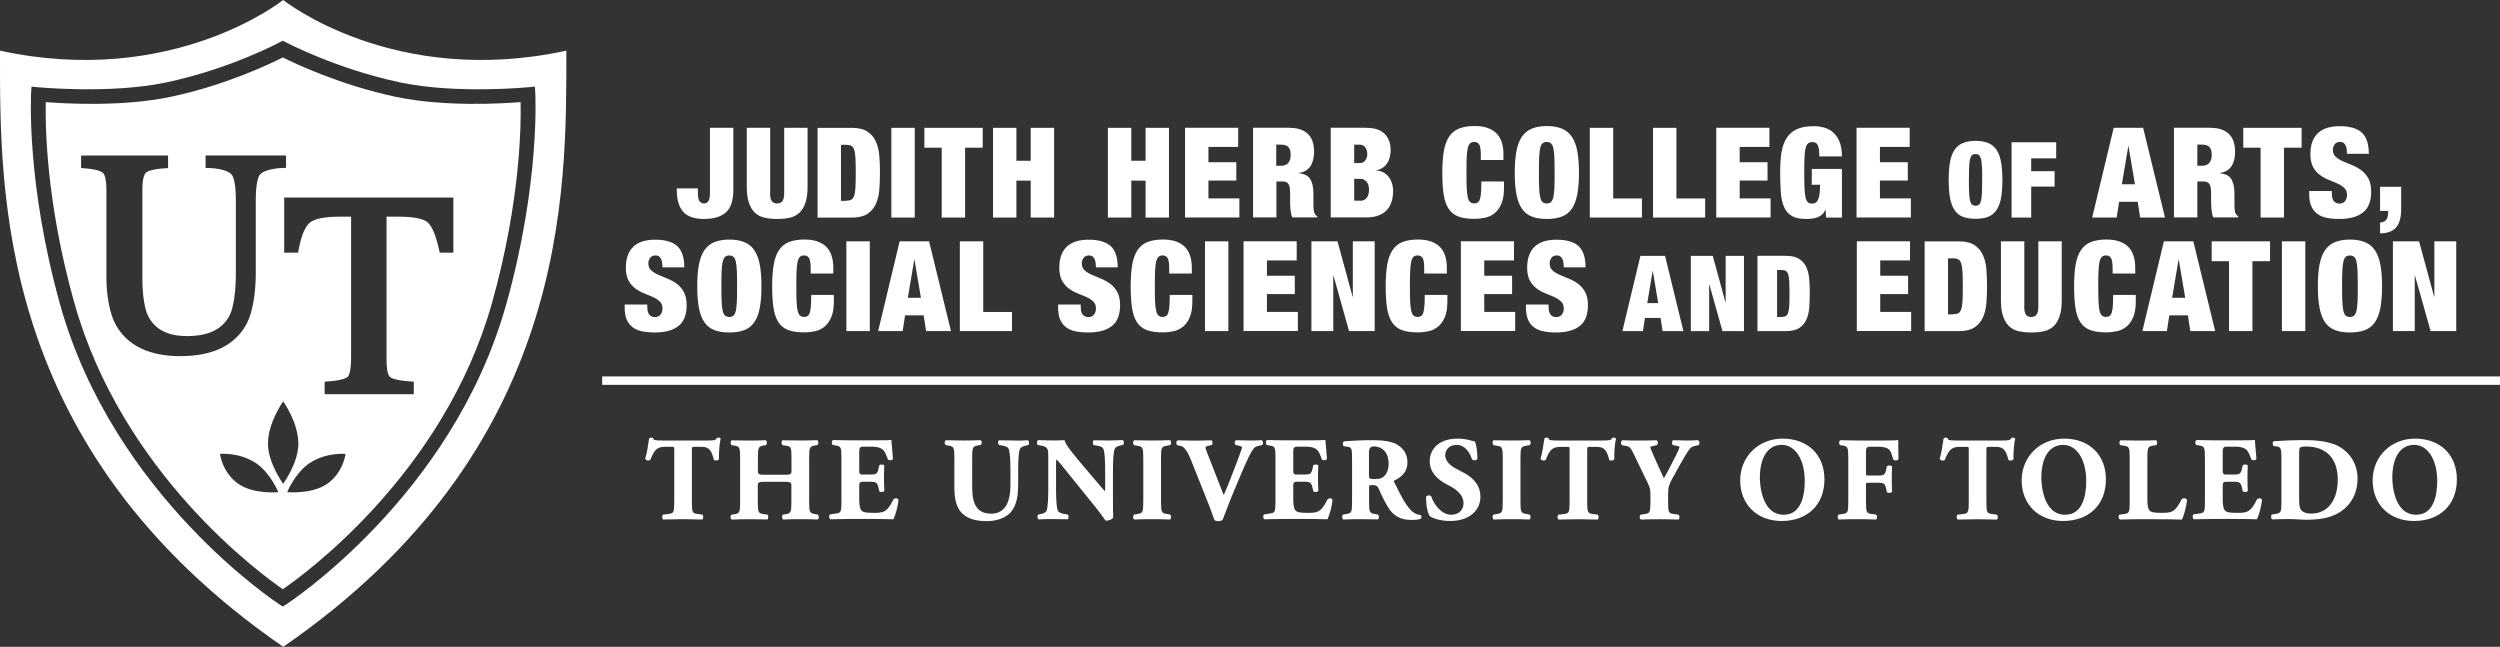 <?xml version="1.0" encoding="UTF-8"?>
<svg id="_x31_-Color" xmlns="http://www.w3.org/2000/svg" version="1.1" viewBox="0 0 424.39 109.8">
  <rect x="0" y="0" width="424.39" height="109.8" fill="#333333" stroke="none"/>
  <!-- Generator: Adobe Illustrator 29.4.0, SVG Export Plug-In . SVG Version: 2.1.0 Build 152)  -->
  <defs>
    <style>
      .st0 {
        fill: #fff;
      }
    </style>
  </defs>
  <g>
    <path class="st0" d="M96.14,8.6C66.78,14.98,48.07,0,48.07,0,48.07,0,29.36,14.98,0,8.6,0,32.58-.69,76.17,48.08,109.8c48.77-33.63,48.06-77.22,48.06-101.2ZM85.89,51.8c-9.12,32.49-37.12,50.69-37.41,50.87l-.48.3-.48-.31c-.28-.18-28.17-18.38-37.29-50.87C4.37,30.86,5.28,15.76,5.29,15.61l.06-.91.91.09c.12.01,12.39,1.22,21.96-.8,10.84-2.28,19.28-6.82,19.36-6.86l.42-.23.42.22c.09.05,8.68,4.59,19.51,6.87,9.58,2.02,21.83.81,21.96.8l.91-.09.06.91c0,.15.92,15.25-4.96,36.19Z"/>
    <path class="st0" d="M88.37,17.33c-3.04.25-12.92.85-21.17-.89-9.53-2.01-17.36-5.77-19.2-6.69-1.83.93-9.53,4.69-19.06,6.69-8.24,1.74-18.13,1.14-21.17.89-.09,3.45-.05,16.65,4.84,34.06,8.13,28.98,31.77,46.14,35.4,48.63,3.64-2.49,27.39-19.67,35.52-48.63,4.89-17.43,4.93-30.61,4.84-34.06ZM30.7,60.47c-5.36,0-9.08-1.8-11.05-5.34-1.05-1.88-1.59-5.06-1.59-8.1v-14.84c0-2.01-.37-2.65-.59-2.85-.24-.22-.96-.61-3.11-.77l-.59-.05v-2.12h14.76v2.13l-.6.04c-2.19.15-2.92.53-3.16.75-.22.2-.6.84-.6,2.87v15.19c0,2.38.32,4.93.96,6.23,1.16,2.31,3.33,3.44,6.63,3.44,3.65,0,6.02-1.16,7.24-3.55.69-1.35,1.04-4.21,1.04-7.12v-12.36c0-3.15-.47-4.12-.75-4.42-.35-.37-1.17-.85-3.12-1.04l-1.27-.06v-2.11h13.66v2.1l-1.26.06c-2.07.23-2.87.72-3.18,1.1-.26.32-.7,1.31-.7,4.36v12.36c0,3.37-.53,6.75-1.59,8.67-1.97,3.59-5.72,5.41-11.14,5.41ZM40.59,82.22c-2.86-1.89-3.25-5.17-3.25-5.17,0,0,3.24-.32,6.1,1.56,2.45,1.63,3.81,4.94,3.81,4.94,0,0-4.05.39-6.66-1.33ZM45.49,75.29c0-3.55,2.58-7.16,2.58-7.16,0,0,2.58,3.61,2.58,7.16,0,3.34-2.58,6.83-2.58,6.83,0,0-2.58-3.49-2.58-6.83ZM55.41,82.22c-2.61,1.71-6.66,1.33-6.66,1.33,0,0,1.35-3.31,3.81-4.94,2.86-1.88,6.1-1.56,6.1-1.56,0,0-.39,3.28-3.25,5.17ZM74.64,42.88l-.11-.51c-.65-2.98-1.41-4.15-1.92-4.61-.5-.45-1.78-.98-4.99-.98h-2v24.35c0,2.19.42,2.75.61,2.89.26.2,1.06.57,3.41.73l.6.04v2.13h-15.13v-2.12l.59-.05c2.5-.19,3.17-.62,3.34-.8.17-.17.56-.85.56-3.38v-23.79h-2.02c-3.07,0-4.4.54-4.97,1-.56.45-1.36,1.61-1.91,4.58l-.1.53h-2.36v-9.36h28.72v9.36h-2.32Z"/>
  </g>
  <rect class="st0" x="102.22" y="63.9" width="322.17" height="1.43"/>
  <g>
    <path class="st0" d="M122,74.28c-.13,0-.2.02-.33.1-.16.37-.41.4-1.73.4h-7.44c-1.5,0-1.53-.08-1.64-.41-.08-.06-.19-.09-.32-.09-.11,0-.23.04-.35.16-.04.21-.07.44-.11.7-.11.75-.24,1.67-.55,2.74.08.18.28.29.52.29.11,0,.23-.03.35-.11.58-1.42.98-2.21,2.41-2.21h1.24c.41,0,.41.03.41.51v8.82c0,1.85-.11,1.94-.96,2.07l-.94.11c-.09.07-.15.22-.15.41,0,.18.06.34.19.42,1.4-.04,2.44-.06,3.4-.06.9,0,1.9.02,3.2.06h.03s.02-.02.02-.02c.12-.1.13-.33.13-.4,0-.07,0-.3-.17-.42l-.8-.1c-.85-.13-.96-.22-.96-2.07v-8.82c0-.48.03-.51.47-.51h1.2c1.4,0,1.69.82,2.06,2.19.08.12.28.13.36.13.2,0,.43-.06.51-.24-.04-1.15.1-2.74.29-3.48-.05-.08-.22-.17-.36-.17Z"/>
    <path class="st0" d="M138.34,87.26c-.87-.15-.98-.24-.98-2.09v-7.44c0-1.85.11-1.94.98-2.11l.43-.07c.09-.07.15-.22.15-.41s-.06-.34-.19-.42c-.92.04-1.84.06-2.82.06s-1.94-.02-3.08-.04c-.09.07-.15.22-.15.41s.06.34.18.42l.54.08c.87.15.96.23.96,2.09v2.32q0,.53-.77.53h-4.16q-.77,0-.77-.53v-2.32c0-1.86.13-1.94.92-2.11l.45-.07c.09-.07.15-.22.15-.41s-.06-.34-.2-.42c-.88.04-1.88.06-2.78.06-.96,0-2-.02-3.02-.04-.09.07-.15.22-.15.41s.06.34.18.42l.47.06c.85.17.96.26.96,2.11v7.44c0,1.85-.11,1.94-.96,2.11l-.51.07c-.09.07-.15.22-.15.41,0,.18.06.34.19.42,1.02-.04,2.02-.06,2.98-.06.9,0,1.9.02,3.08.04.09-.07.15-.22.15-.41,0-.19-.06-.34-.18-.42l-.64-.08c-.85-.15-.96-.24-.96-2.09v-2.88q0-.51.77-.51h4.16q.77,0,.77.51v2.88c0,1.86-.1,1.94-.96,2.11l-.47.07c-.09.07-.15.22-.15.41,0,.18.06.34.19.42.96-.04,1.94-.06,2.94-.06.92,0,1.9.02,2.9.06h.03s.02-.01.02-.01c.09-.07.15-.22.15-.41,0-.19-.06-.34-.18-.42l-.48-.08Z"/>
    <path class="st0" d="M152.05,84.61c-.16,0-.3.06-.38.17-1.11,2.28-1.8,2.28-3.46,2.28-1.43,0-1.8-.16-2.04-.49-.21-.3-.31-.87-.31-1.86v-2.38q0-.55.49-.55h1.38c1.01,0,1.2.14,1.41,1.06l.11.53c.07.1.23.15.42.15.17,0,.37-.05.45-.22-.04-.64-.06-1.36-.06-2.12s.02-1.48.05-2.16c-.06-.11-.22-.17-.43-.17-.19,0-.35.05-.44.17l-.1.5c-.21.92-.38,1.04-1.41,1.04h-1.38q-.49,0-.49-.53v-3.5q0-.71.59-.71h1.6c.88,0,1.51.2,1.91.6.24.26.52.84.76,1.58.09.08.24.13.4.13.23,0,.41-.09.46-.27-.06-.8-.13-1.63-.19-2.25-.04-.41-.08-.93-.08-.93h-.08c-.24.05-1.26.07-2.67.07h-4.24c-.96,0-1.94-.02-2.92-.05-.14.08-.19.28-.2.43,0,.18.05.33.18.4l.5.1c.85.15.96.24.96,2.05v7.46c0,1.83-.11,1.92-.96,2.03l-.97.15c-.13.08-.15.29-.15.37,0,.15.03.36.19.46,1.5-.04,2.48-.06,3.44-.06h2.6c1.85,0,3.66.02,4.62.06h.05s.02-.04.02-.04c.28-.53.77-2.16.84-3.26-.06-.18-.3-.28-.5-.28Z"/>
    <path class="st0" d="M172.28,74.78c-.82,0-1.6-.02-2.73-.04-.14.14-.19.59.04.8l.54.1c.5.09.94.2,1.11.6.19.45.29,1.74.29,3.63v2.42c0,3.26-1.1,4.91-3.27,4.91-2.98,0-3.23-2.5-3.23-4.85v-4.62c0-1.85.11-1.94.96-2.11l.51-.09c.09-.07.15-.22.15-.4s-.06-.33-.2-.41c-.96.04-1.94.06-2.92.06s-1.96-.02-2.96-.05c-.11.06-.19.2-.2.37-.01.15.03.35.18.45l.5.1c.85.15.96.24.96,2.09v5c0,2.27.48,3.73,1.51,4.58.96.79,2.2,1.14,4.01,1.14,1.68,0,3.14-.53,4.01-1.46,1.14-1.27,1.3-3.09,1.3-4.87v-2.24c0-1.89.1-3.18.29-3.63.17-.39.53-.5,1.03-.62l.4-.1c.19-.19.14-.64-.05-.8-.76.04-1.5.06-2.24.06Z"/>
    <path class="st0" d="M188.36,74.78c-.82,0-1.6-.02-2.73-.04-.14.14-.2.61.04.82l.54.08c.51.09.94.2,1.11.6.19.47.29,1.76.29,3.63v2.76c0,.29,0,.57-.04.76-.28-.29-.6-.67-1.03-1.17-.24-.28-.5-.59-.8-.94l-1.89-2.23c-1.68-1.99-2.89-3.43-3.16-4.34-.41.04-.99.06-1.67.06-.82,0-1.82-.02-2.78-.06-.09.03-.16.11-.19.24-.05.18-.03.45.12.6l.56.08c.75.15.97.36,1.09.64.13.26.13.59.13,1.67v5.08c0,1.84-.1,3.16-.27,3.63-.17.39-.54.5-1.05.62l-.38.08c-.11.11-.13.29-.13.39,0,.17.05.34.18.43.76-.04,1.5-.06,2.24-.06.8,0,1.6.02,2.73.04.08-.08.13-.24.13-.41,0-.1-.02-.28-.17-.41l-.56-.08c-.51-.1-.94-.21-1.11-.6-.19-.47-.29-1.76-.29-3.63v-3.88c0-.62,0-.96.06-1.16.39.36,1.1,1.22,2.09,2.48l4.62,5.72c.68.84,1.21,1.59,1.46,1.96q.17.25.22.25c.51,0,1.09-.23,1.25-.54-.04-.66-.04-1.9-.04-3.22v-4.78c0-1.88.1-3.17.29-3.63.17-.39.53-.5,1.03-.62l.4-.08c.09-.09.13-.24.13-.42,0-.13-.04-.3-.18-.4-.78.04-1.5.06-2.24.06Z"/>
    <path class="st0" d="M198.07,75.66l.59-.11c.09-.07.15-.22.15-.41s-.06-.34-.2-.42c-1.08.04-2.08.06-3.02.06s-1.96-.02-3.08-.04c-.09.07-.15.22-.15.41s.06.34.18.42l.56.1c.87.15.98.24.98,2.11v7.36c0,1.87-.11,1.96-.98,2.11l-.59.11c-.09.07-.15.22-.15.41s.06.34.19.42c1.08-.04,2.08-.06,3.04-.06s1.92.02,3,.06h.03s.02-.01.02-.01c.12-.09.16-.28.16-.43,0-.08-.01-.29-.17-.4l-.56-.1c-.87-.15-.98-.24-.98-2.11v-7.36c0-1.87.11-1.96.98-2.11Z"/>
    <path class="st0" d="M214.18,74.72c-.58.04-1.18.06-1.86.06-.76,0-1.52-.02-2.49-.05-.12.05-.2.16-.22.3-.04.18.01.39.16.51l.58.14c.48.1.48.19.48.27,0,.11-.06.33-.2.7-.24.68-1.06,2.92-1.58,4.18l-.74,1.88c-.21.52-.41.99-.57,1.33l-.02-.05c-.13-.32-.31-.73-.53-1.33l-1.76-4.5c-.22-.54-.79-1.99-.79-2.17,0-.1.05-.22.44-.31l.65-.15c.13-.2.17-.62-.08-.79-1.22.04-2.08.06-3,.06-.64,0-1.14-.02-1.67-.03-.3,0-.61-.02-1-.02-.03,0-.06,0-.09,0-.09.05-.16.16-.19.29-.04.17,0,.36.13.52l.66.17q.81.2,1.59,2.11l3.24,8.14c.15.36.32.84.47,1.28.14.38.26.75.39,1.03.14.12.34.18.59.18.3,0,.56-.06.77-.21.17-.41.35-.89.56-1.45.36-.96.81-2.15,1.46-3.67l1.46-3.46c.75-1.73,1.24-2.73,1.66-3.35.24-.39.49-.55,1.05-.67l.55-.12c.11-.09.13-.31.11-.48-.01-.1-.05-.26-.2-.33Z"/>
    <path class="st0" d="M225.73,84.61c-.16,0-.3.06-.38.17-1.11,2.28-1.8,2.28-3.46,2.28-1.43,0-1.8-.16-2.04-.49-.21-.3-.31-.87-.31-1.86v-2.38q0-.55.49-.55h1.38c1.01,0,1.2.14,1.41,1.06l.11.53c.07.1.23.15.42.15.17,0,.37-.05.45-.22-.04-.64-.06-1.36-.06-2.12s.02-1.48.05-2.16c-.06-.11-.22-.17-.43-.17-.19,0-.35.05-.44.17l-.1.5c-.21.92-.38,1.04-1.41,1.04h-1.38q-.49,0-.49-.53v-3.5q0-.71.59-.71h1.6c.88,0,1.51.2,1.91.6.24.26.52.84.76,1.58.09.08.24.13.4.13.23,0,.41-.09.46-.27-.06-.8-.13-1.63-.19-2.25-.04-.41-.08-.93-.08-.93h-.08c-.24.05-1.26.07-2.67.07h-4.24c-.96,0-1.94-.02-2.92-.05-.14.08-.19.28-.2.43,0,.18.05.33.18.4l.5.1c.85.15.96.24.96,2.05v7.46c0,1.83-.11,1.92-.96,2.03l-.97.15c-.13.08-.15.29-.15.37,0,.15.03.36.19.46,1.5-.04,2.48-.06,3.44-.06h2.6c1.85,0,3.66.02,4.62.06h.05s.02-.04.02-.04c.28-.53.77-2.16.84-3.26-.06-.18-.3-.28-.5-.28Z"/>
    <path class="st0" d="M241.07,87.4c-.21-.01-.75-.09-1.3-.54-.93-.79-1.73-2.23-3.08-4.98-.1-.22-.07-.28.07-.34,1.01-.5,2.16-1.31,2.16-3.07,0-1.31-.6-2.32-1.79-3.02-.77-.46-2.21-.73-3.96-.73-1.98,0-3.56.09-4.99.19-.16.07-.22.26-.23.42,0,.19.07.36.21.42l.54.08c.77.11.82.24.82,2.27v7.08c0,1.83-.11,1.92-.96,2.07l-.57.11c-.13.08-.15.28-.15.37,0,.15.03.36.19.46,1.04-.04,1.92-.06,2.92-.06s1.88.02,2.99.04c.11-.09.14-.3.13-.45,0-.08-.02-.28-.16-.37l-.54-.1c-.85-.15-.96-.24-.96-2.07v-2.46c0-.35,0-.37.67-.37.51,0,.78.18.99.66.41.96.89,1.99,1.57,3.11.9,1.48,2.12,2.14,3.94,2.14.79,0,1.33-.06,1.64-.21.07-.08.1-.23.08-.37-.02-.12-.08-.21-.21-.27ZM235.03,80.78c-.39.39-.8.54-1.47.54-1.17,0-1.17-.05-1.17-.69v-3.91q.04-.94.79-.94c1.55,0,2.55,1.13,2.55,2.89,0,1.17-.38,1.79-.7,2.11Z"/>
    <path class="st0" d="M248.43,80.23l-1.32-.7c-.86-.45-1.78-1.26-1.78-2.22,0-.89.61-1.79,1.97-1.79s2.18,1.26,2.59,2.46c.09.1.25.16.43.16.23,0,.41-.09.48-.27,0-1.29-.19-2.4-.42-2.93-.24-.04-.41-.08-.67-.16-.89-.27-1.74-.32-2.3-.32-2.86,0-4.71,1.53-4.71,3.89.02,1.62,1.05,2.96,3.06,3.96,1.15.58,2.68,1.52,2.68,3.12,0,.97-.65,1.95-2.09,1.95-1.67,0-2.98-1.81-3.38-3.11-.08-.11-.24-.18-.41-.18-.21,0-.39.1-.48.28,0,1.44.28,2.85.68,3.3.41.23,1.55.77,3.44.77,3.06,0,5.11-1.66,5.11-4.13,0-1.72-.94-3.06-2.86-4.08Z"/>
    <path class="st0" d="M259.09,75.66l.59-.11c.09-.07.15-.22.15-.41s-.06-.34-.2-.42c-1.08.04-2.08.06-3.02.06s-1.96-.02-3.08-.04c-.09.07-.15.22-.15.41s.06.34.18.42l.56.1c.87.15.98.24.98,2.11v7.36c0,1.87-.11,1.96-.98,2.11l-.59.11c-.09.07-.15.22-.15.41s.06.34.19.42c1.08-.04,2.08-.06,3.04-.06s1.92.02,3,.06h.03s.02-.01.02-.01c.12-.09.16-.28.16-.43,0-.08-.01-.29-.17-.4l-.56-.1c-.87-.15-.98-.24-.98-2.11v-7.36c0-1.87.11-1.96.98-2.11Z"/>
    <path class="st0" d="M273.98,74.28c-.13,0-.2.02-.33.1-.16.37-.41.4-1.73.4h-7.44c-1.5,0-1.53-.08-1.64-.41-.08-.06-.19-.09-.32-.09-.11,0-.23.04-.35.16-.04.21-.07.44-.11.71-.11.75-.24,1.67-.54,2.74.08.18.28.29.52.29.11,0,.23-.03.35-.11.58-1.42.98-2.21,2.41-2.21h1.24c.41,0,.41.03.41.51v8.82c0,1.85-.11,1.94-.96,2.07l-.94.11c-.09.07-.15.22-.15.41,0,.18.06.34.19.42,1.4-.04,2.44-.06,3.4-.06.9,0,1.9.02,3.2.06h.03s.02-.02.02-.02c.12-.1.13-.33.13-.4s0-.3-.17-.42l-.8-.1c-.85-.13-.96-.22-.96-2.07v-8.82c0-.48.03-.51.47-.51h1.2c1.4,0,1.69.82,2.06,2.19.08.12.28.13.36.13.2,0,.43-.06.51-.24-.04-1.14.1-2.74.29-3.48-.05-.08-.21-.17-.36-.17Z"/>
    <path class="st0" d="M288.25,74.72c-.59.04-1.21.06-1.96.06s-1.44-.02-2.27-.05c-.11.05-.17.19-.18.38,0,.17.04.38.18.46l.46.08c.54.09.62.17.62.21,0,.24-.34.99-1.03,2.29-.17.33-.35.67-.52,1.01-.35.69-.72,1.4-1.09,2.03-.24-.5-.58-1.23-.86-1.84l-.94-2.14c-.38-.85-.51-1.21-.53-1.33.02-.02.14-.08.44-.15l.71-.18c.14-.12.16-.35.13-.5-.03-.16-.09-.27-.22-.32-.66.04-1.67.06-2.92.06-1.18,0-1.92-.02-2.84-.06-.11.03-.2.13-.24.28-.04.17-.01.42.16.57l.68.12c.67.13.84.42,1.23,1.22l2.38,4.92c.51,1.04.53,1.35.53,2.35v1c0,1.85-.11,1.94-.96,2.07l-.71.11c-.09.07-.15.22-.15.41,0,.18.06.34.19.42,1.18-.04,2.18-.06,3.14-.06s1.94.02,3.24.06h.03s.02-.02.02-.02c.12-.1.13-.33.13-.4s0-.3-.17-.42l-.8-.1c-.85-.13-.96-.22-.96-2.07v-1.4c0-1.14.21-1.63.71-2.54l1.26-2.28c.75-1.36,1.32-2.29,1.75-2.83.21-.27.58-.38.92-.46l.55-.12c.12-.11.16-.35.12-.52-.03-.16-.11-.26-.25-.31Z"/>
    <path class="st0" d="M302.62,74.46c-4.11,0-7.21,3.05-7.21,7.09s2.82,6.89,7.01,6.89c4.43,0,7.29-2.77,7.29-7.05s-2.92-6.93-7.09-6.93ZM302.8,87.38c-3.94,0-4.05-5.65-4.05-6.29,0-3.49,1.39-5.57,3.71-5.57s3.91,2.52,3.91,6.13c0,2.14-.46,5.73-3.57,5.73Z"/>
    <path class="st0" d="M322.23,74.71h-.08c-.25.05-1.29.07-2.69.07h-4.2c-.96,0-1.96-.02-2.84-.05-.12.04-.19.17-.21.34-.02.17.02.4.19.5l.4.06c.85.17.96.26.96,2.11v7.44c0,1.85-.11,1.94-.96,2.07l-.69.11c-.09.07-.15.22-.15.41,0,.18.06.34.19.42,1.2-.04,2.2-.06,3.12-.06s1.94.02,3.18.06h.03s.02-.02.02-.02c.12-.1.13-.33.13-.4s0-.3-.17-.42l-.74-.1c-.85-.13-.96-.22-.96-2.07v-2.7c0-.51,0-.53.49-.53h1.54c1.03,0,1.2.13,1.41,1.06l.11.51c.07.1.23.15.42.15.16,0,.37-.05.47-.22-.04-.57-.06-1.31-.06-2.08s.02-1.51.05-2.18c-.09-.13-.29-.18-.46-.18-.19,0-.34.06-.43.18l-.1.48c-.21.93-.38,1.06-1.41,1.06h-1.54c-.49,0-.49-.02-.49-.53v-3.62q0-.75.59-.75h1.56c.94,0,1.56.21,1.9.63.2.26.36.76.6,1.58.11.08.26.12.42.12.22,0,.4-.09.45-.26-.04-1.34-.04-2.78-.04-3.12v-.08Z"/>
    <path class="st0" d="M341.74,74.28c-.13,0-.2.02-.33.1-.16.37-.41.4-1.73.4h-7.44c-1.5,0-1.53-.08-1.64-.41-.08-.06-.19-.09-.32-.09-.11,0-.23.04-.35.16-.04.21-.07.44-.11.71-.11.75-.24,1.67-.54,2.74.08.18.28.29.52.29.11,0,.23-.03.35-.11.58-1.42.98-2.21,2.41-2.21h1.24c.41,0,.41.03.41.51v8.82c0,1.85-.11,1.94-.96,2.07l-.94.11c-.09.07-.15.22-.15.41,0,.18.06.34.19.42,1.4-.04,2.44-.06,3.4-.06.9,0,1.9.02,3.2.06h.03s.02-.02.02-.02c.12-.1.13-.33.13-.4s0-.3-.17-.42l-.8-.1c-.85-.13-.96-.22-.96-2.07v-8.82c0-.48.03-.51.47-.51h1.2c1.4,0,1.69.82,2.06,2.19.08.12.28.13.36.13.2,0,.43-.06.51-.24-.04-1.14.1-2.74.29-3.48-.05-.08-.21-.17-.36-.17Z"/>
    <path class="st0" d="M350.4,74.46c-4.11,0-7.21,3.05-7.21,7.09s2.82,6.89,7.01,6.89c4.43,0,7.29-2.77,7.29-7.05s-2.92-6.93-7.09-6.93ZM350.58,87.38c-3.94,0-4.05-5.65-4.05-6.29,0-3.49,1.39-5.57,3.71-5.57s3.91,2.52,3.91,6.13c0,2.14-.46,5.73-3.57,5.73Z"/>
    <path class="st0" d="M370.37,84.72c-1.14,2.25-1.67,2.34-3.5,2.34-1.42,0-1.77-.15-2.02-.47-.23-.28-.32-.83-.32-1.85v-7c0-1.85.11-1.94.96-2.09l.55-.09c.09-.07.15-.22.15-.41s-.06-.34-.2-.42c-1,.04-2,.06-2.96.06s-1.96-.02-3.03-.05c-.13.07-.22.22-.22.41,0,.18.06.35.21.43l.58.08c.85.15.96.24.96,2.09v7.44c0,1.85-.11,1.94-.96,2.07l-.79.11c-.09.07-.13.2-.13.37,0,.15.06.36.23.46,1.24-.04,2.24-.06,3.16-.06h2.68c1.85,0,3.66.02,4.62.06h.05s.02-.04.02-.04c.3-.57.77-2.26.86-3.31-.09-.16-.31-.27-.54-.27-.15,0-.27.05-.35.15Z"/>
    <path class="st0" d="M383.51,84.61c-.16,0-.3.06-.38.17-1.11,2.28-1.8,2.28-3.46,2.28-1.43,0-1.8-.16-2.04-.49-.21-.3-.31-.87-.31-1.86v-2.38q0-.55.49-.55h1.38c1.01,0,1.2.14,1.41,1.06l.11.53c.07.1.23.15.42.15.17,0,.37-.05.45-.22-.04-.64-.06-1.36-.06-2.12s.02-1.48.05-2.16c-.06-.11-.22-.17-.43-.17-.19,0-.35.05-.44.17l-.1.5c-.21.92-.38,1.04-1.41,1.04h-1.38q-.49,0-.49-.53v-3.5q0-.71.59-.71h1.6c.88,0,1.51.2,1.91.6.24.26.52.84.76,1.58.09.08.24.13.4.13.23,0,.41-.09.46-.27-.06-.8-.13-1.63-.19-2.25-.04-.41-.08-.93-.08-.93h-.08c-.24.05-1.26.07-2.67.07h-4.24c-.96,0-1.94-.02-2.92-.05-.14.08-.19.28-.2.43,0,.18.05.33.18.4l.5.1c.85.15.96.24.96,2.05v7.46c0,1.83-.11,1.92-.96,2.03l-.97.15c-.13.08-.15.29-.15.37,0,.15.03.36.19.46,1.5-.04,2.48-.06,3.44-.06h2.6c1.85,0,3.66.02,4.62.06h.05s.02-.04.02-.04c.28-.53.77-2.16.84-3.26-.06-.18-.3-.28-.5-.28Z"/>
    <path class="st0" d="M396.1,75.38c-1.23-.45-2.77-.67-4.68-.67-2.16,0-3.77.08-5.37.18-.12,0-.21.11-.24.28-.04.21.02.48.2.56l.38.04c.84.09.9.38.9,2.31v7.08c0,1.83-.11,1.92-.96,2.07l-.65.11c-.13.08-.15.29-.15.37,0,.15.03.36.19.46,1.14-.04,2.16-.06,3.12-.06.33,0,.73.03,1.15.05.49.03,1,.07,1.51.07,2.18,0,3.8-.3,5.09-.95,2.3-1.14,3.62-3.34,3.62-6.05s-1.61-4.97-4.11-5.87ZM392.28,87.18c-.73,0-1.27-.19-1.61-.55-.36-.42-.38-1.17-.38-2.19v-7.3c0-.6.02-.98.13-1.12.08-.11.39-.23.98-.23,3.51,0,5.45,2.01,5.45,5.67,0,2.77-1.2,5.73-4.57,5.73Z"/>
    <path class="st0" d="M409.98,74.46c-4.11,0-7.21,3.05-7.21,7.09s2.82,6.89,7.01,6.89c4.43,0,7.29-2.77,7.29-7.05s-2.92-6.93-7.09-6.93ZM410.16,87.38c-3.94,0-4.05-5.65-4.05-6.29,0-3.49,1.39-5.57,3.71-5.57s3.91,2.52,3.91,6.13c0,2.14-.46,5.73-3.57,5.73Z"/>
  </g>
  <g>
    <path class="st0" d="M124.49,32.18c0,1.83-.42,3.13-1.26,3.87-.84.75-2.08,1.12-3.71,1.12s-2.85-.41-3.56-1.24c-.71-.82-1.07-2.03-1.07-3.63v-.32h3.58v.75c0,.73.1,1.21.29,1.45.19.24.44.36.74.36s.54-.12.73-.36c.19-.24.29-.73.29-1.45v-11.03h3.97v10.47Z"/>
    <path class="st0" d="M130.72,32.69c0,.74.11,1.23.32,1.48s.5.37.88.37.66-.12.88-.37c.21-.25.32-.74.32-1.48v-10.99h3.97v9.98c0,1.07-.11,1.96-.34,2.67-.23.71-.56,1.28-.99,1.71-.44.43-.97.72-1.61.88s-1.38.23-2.22.23-1.56-.08-2.21-.23c-.65-.16-1.19-.45-1.62-.88s-.76-1-.99-1.71c-.23-.71-.34-1.6-.34-2.67v-9.98h3.97v10.99Z"/>
    <path class="st0" d="M144.55,21.7c1.15,0,2.05.21,2.69.63.64.42,1.12.98,1.44,1.69s.52,1.51.59,2.43c.07.92.11,1.87.11,2.87s-.04,1.95-.11,2.87c-.07.92-.27,1.73-.59,2.43s-.8,1.27-1.44,1.69c-.64.42-1.54.63-2.69.63h-5.76v-15.23h5.76ZM143.55,34.08c.38,0,.69-.05.92-.16.23-.11.4-.33.52-.67.12-.34.2-.83.23-1.45s.05-1.45.05-2.47-.02-1.85-.05-2.47-.11-1.11-.23-1.45c-.12-.34-.29-.57-.52-.67-.23-.11-.53-.16-.92-.16h-.79v9.52h.79Z"/>
    <path class="st0" d="M155.28,21.7v15.23h-3.97v-15.23h3.97Z"/>
    <path class="st0" d="M156.92,25.07v-3.37h9.9v3.37h-2.99v11.86h-3.97v-11.86h-2.95Z"/>
    <path class="st0" d="M172.54,21.7v5.59h2.43v-5.59h3.97v15.23h-3.97v-6.27h-2.43v6.27h-3.97v-15.23h3.97Z"/>
    <path class="st0" d="M192.04,21.7v5.59h2.43v-5.59h3.97v15.23h-3.97v-6.27h-2.43v6.27h-3.97v-15.23h3.97Z"/>
    <path class="st0" d="M210.19,21.7v3.24h-5.05v2.6h4.73v3.11h-4.73v3.03h5.25v3.24h-9.22v-15.23h9.02Z"/>
    <path class="st0" d="M218.9,21.7c.75,0,1.4.1,1.93.3.53.2.97.48,1.3.84.33.36.58.79.72,1.29.15.5.22,1.04.22,1.62,0,1.02-.21,1.85-.62,2.47s-1.07,1.01-1.98,1.15v.04c.95.09,1.61.42,1.96,1s.53,1.39.53,2.41v1.92c0,.21,0,.42.02.61.01.19.04.37.06.52.03.16.06.28.11.36.06.08.11.17.17.25s.15.15.28.22v.21h-4.22c-.1-.2-.17-.43-.22-.7-.05-.27-.09-.54-.11-.81s-.04-.53-.04-.78,0-.45,0-.61v-1.02c0-.43-.02-.78-.06-1.07s-.12-.51-.22-.67c-.11-.16-.24-.28-.4-.34-.16-.06-.37-.1-.61-.1h-1.04v6.1h-3.97v-15.23h6.21ZM217.44,28.14c.57,0,.99-.17,1.26-.5.27-.33.4-.77.4-1.31,0-.64-.13-1.09-.39-1.37-.26-.27-.69-.41-1.29-.41h-.77v3.58h.79Z"/>
    <path class="st0" d="M231.91,21.7c1.42,0,2.47.34,3.15,1.03.68.69,1.01,1.61,1.01,2.76,0,.4-.05.79-.14,1.16-.09.38-.23.72-.43,1.02-.19.31-.44.57-.74.78-.3.21-.66.36-1.09.45v.04c.5.04.93.17,1.28.39s.65.49.88.82c.23.33.39.69.5,1.08.11.39.16.79.16,1.18,0,.66-.08,1.26-.26,1.81-.17.55-.44,1.03-.8,1.43-.36.4-.84.71-1.42.93-.58.22-1.29.33-2.11.33h-6v-15.23h6ZM230.84,27.68c.41,0,.72-.15.94-.46s.32-.67.32-1.08-.11-.8-.32-1.11-.53-.47-.94-.47h-.96v3.12h.96ZM230.99,34.08c.37,0,.7-.15.98-.46.28-.31.43-.78.43-1.42,0-.6-.14-1.05-.43-1.37-.29-.31-.61-.47-.98-.47h-1.11v3.71h1.11Z"/>
    <path class="st0" d="M251.11,24.56c-.17-.31-.45-.47-.83-.47-.3,0-.54.08-.71.23s-.31.43-.41.83c-.09.4-.15.94-.18,1.61-.03.68-.04,1.53-.04,2.55s.01,1.87.04,2.55c.03.67.09,1.21.18,1.61.09.4.23.68.41.83s.42.23.71.23c.24,0,.44-.06.6-.18.16-.12.28-.32.36-.61.09-.28.15-.67.18-1.14s.05-1.08.05-1.8h3.84v1.13c0,1.07-.14,1.94-.43,2.62-.28.68-.66,1.22-1.13,1.61-.47.39-1.01.66-1.61.79-.61.13-1.23.2-1.87.2-1.11,0-2.02-.13-2.73-.41-.71-.27-1.27-.72-1.66-1.35-.4-.63-.67-1.45-.82-2.45-.15-1-.22-2.22-.22-3.64s.09-2.68.27-3.69.48-1.83.91-2.45c.43-.63.99-1.08,1.69-1.35s1.56-.42,2.58-.42c.9,0,1.66.11,2.28.34.62.23,1.13.55,1.53.97.39.42.67.92.85,1.51.18.59.27,1.25.27,1.99v.96h-3.84v-.85c0-.87-.09-1.46-.26-1.77Z"/>
    <path class="st0" d="M257.42,25.68c.19-1,.49-1.82.92-2.45.43-.63.99-1.1,1.69-1.39.7-.29,1.55-.44,2.56-.44s1.86.15,2.56.44c.7.29,1.26.75,1.69,1.39.43.63.73,1.45.92,2.45.18,1,.28,2.22.28,3.64s-.09,2.63-.28,3.64c-.19,1-.49,1.82-.92,2.45-.43.63-.99,1.08-1.69,1.35-.7.27-1.55.41-2.56.41s-1.86-.13-2.56-.41c-.7-.27-1.26-.72-1.69-1.35-.43-.63-.73-1.45-.92-2.45-.19-1-.28-2.22-.28-3.64s.09-2.63.28-3.64ZM261.28,31.87c.03.67.09,1.21.18,1.61.09.4.23.68.4.83s.42.23.71.23.54-.08.71-.23.31-.43.41-.83c.09-.4.15-.94.18-1.61.03-.68.04-1.53.04-2.55s-.02-1.87-.04-2.55c-.03-.67-.09-1.21-.18-1.61-.09-.4-.23-.68-.41-.83s-.42-.23-.71-.23-.54.08-.71.23-.31.43-.4.83c-.09.4-.15.94-.18,1.61-.03.68-.04,1.53-.04,2.55s.01,1.87.04,2.55Z"/>
    <path class="st0" d="M273.85,21.7v11.99h4.88v3.24h-8.85v-15.23h3.97Z"/>
    <path class="st0" d="M284.58,21.7v11.99h4.88v3.24h-8.85v-15.23h3.97Z"/>
    <path class="st0" d="M300.37,21.7v3.24h-5.05v2.6h4.73v3.11h-4.73v3.03h5.25v3.24h-9.22v-15.23h9.02Z"/>
    <path class="st0" d="M312.68,28.66v8.28h-2.69l-.09-1.34h-.04c-.13.33-.31.6-.54.81-.24.21-.5.37-.79.48-.29.11-.6.18-.94.22-.33.04-.67.06-1.01.06-1.01,0-1.81-.17-2.39-.5-.58-.33-1.03-.83-1.32-1.5s-.49-1.49-.56-2.47-.12-2.11-.12-3.37.07-2.41.22-3.39c.15-.98.44-1.81.85-2.47.42-.67,1-1.18,1.74-1.53.74-.35,1.69-.52,2.86-.52.7,0,1.34.09,1.93.28s1.1.48,1.53.9c.43.41.76.94,1,1.59s.36,1.43.36,2.36h-3.84c0-.81-.07-1.4-.21-1.77-.14-.44-.45-.66-.92-.66-.33,0-.59.08-.78.23s-.33.43-.43.83c-.09.4-.15.94-.18,1.61-.03.68-.04,1.53-.04,2.55s.01,1.87.04,2.55c.03.67.09,1.21.18,1.61.09.4.23.68.4.83s.42.23.71.23c.21,0,.4-.04.57-.13.16-.08.3-.25.42-.48.11-.24.2-.56.27-.98.06-.42.1-.96.1-1.61h-1.41v-2.69h5.12Z"/>
    <path class="st0" d="M324.18,21.7v3.24h-5.05v2.6h4.73v3.11h-4.73v3.03h5.25v3.24h-9.22v-15.23h9.02Z"/>
    <path class="st0" d="M331.03,27.5c.15-.84.41-1.53.77-2.06.36-.53.83-.92,1.41-1.16.58-.24,1.3-.37,2.15-.37s1.56.12,2.15.37c.59.24,1.06.63,1.41,1.16.36.53.62,1.22.77,2.06s.23,1.86.23,3.05-.08,2.21-.23,3.05-.41,1.53-.77,2.06c-.36.53-.83.91-1.41,1.14-.58.23-1.3.34-2.15.34s-1.56-.11-2.15-.34c-.59-.23-1.06-.6-1.41-1.14-.36-.53-.62-1.22-.77-2.06s-.23-1.86-.23-3.05.08-2.21.23-3.05ZM334.27,32.68c.02.57.07,1.02.15,1.35s.19.57.34.7c.15.13.35.2.6.2s.45-.07.6-.2c.15-.13.26-.36.34-.7s.13-.78.15-1.35c.02-.57.04-1.28.04-2.14s-.01-1.57-.04-2.14c-.02-.57-.07-1.02-.15-1.35s-.19-.57-.34-.7c-.15-.13-.35-.2-.6-.2s-.45.07-.6.2c-.15.13-.26.36-.34.7s-.13.78-.15,1.35c-.02.57-.04,1.28-.04,2.14s.01,1.57.04,2.14Z"/>
    <path class="st0" d="M349.05,24.16v2.72h-4.24v2.18h3.97v2.61h-3.97v5.26h-3.33v-12.78h7.57Z"/>
    <path class="st0" d="M363.81,21.7l3.71,15.23h-4.22l-.41-2.67h-3.16l-.41,2.67h-4.16l3.65-15.23h4.99ZM361.29,24.82l-1.09,6.46h2.22l-1.09-6.46h-.04Z"/>
    <path class="st0" d="M375.24,21.7c.75,0,1.4.1,1.93.3s.97.48,1.3.84c.33.36.58.79.73,1.29.15.5.22,1.04.22,1.62,0,1.02-.21,1.85-.62,2.47-.41.63-1.07,1.01-1.98,1.15v.04c.95.09,1.61.42,1.96,1s.53,1.39.53,2.41v1.92c0,.21,0,.42.02.61.01.19.04.37.06.52.03.16.06.28.11.36.06.08.11.17.17.25.06.08.15.15.28.22v.21h-4.22c-.1-.2-.18-.43-.22-.7-.05-.27-.09-.54-.11-.81s-.04-.53-.04-.78c0-.25-.01-.45-.01-.61v-1.02c0-.43-.02-.78-.06-1.07s-.12-.51-.22-.67c-.11-.16-.24-.28-.41-.34-.16-.06-.37-.1-.61-.1h-1.04v6.1h-3.97v-15.23h6.21ZM373.79,28.14c.57,0,.99-.17,1.26-.5s.41-.77.41-1.31c0-.64-.13-1.09-.39-1.37-.26-.27-.69-.41-1.29-.41h-.77v3.58h.79Z"/>
    <path class="st0" d="M380.81,25.07v-3.37h9.9v3.37h-2.99v11.86h-3.97v-11.86h-2.95Z"/>
    <path class="st0" d="M398.39,25.73c0-.46-.09-.84-.28-1.16s-.47-.48-.85-.48c-.43,0-.74.14-.94.42s-.3.59-.3.93c0,.5.16.89.48,1.18.32.29.72.54,1.21.76.48.21,1,.43,1.56.65.55.22,1.07.51,1.56.86.48.36.89.82,1.21,1.4.32.58.48,1.33.48,2.25,0,1.62-.46,2.8-1.39,3.53-.92.73-2.26,1.1-4.01,1.1-.83,0-1.55-.07-2.19-.2s-1.17-.37-1.6-.7-.77-.77-.99-1.31c-.23-.54-.34-1.21-.34-2v-.53h3.84v.36c0,.65.12,1.11.36,1.38.24.26.55.39.94.39.41,0,.73-.14.95-.43.22-.28.33-.63.33-1.04,0-.5-.15-.89-.46-1.18-.31-.29-.69-.54-1.15-.75s-.96-.42-1.5-.63c-.54-.21-1.04-.49-1.5-.83-.46-.34-.85-.79-1.15-1.34-.3-.55-.46-1.28-.46-2.18,0-1.55.41-2.73,1.24-3.54.82-.81,2.08-1.22,3.75-1.22s2.99.37,3.77,1.12,1.16,1.94,1.16,3.57h-3.71v-.36Z"/>
    <path class="st0" d="M407.61,31.71v3.84c0,1.35-.28,2.36-.83,3.03-.55.67-1.47,1.02-2.75,1.04v-1.83c.51-.06.87-.23,1.07-.51s.3-.71.3-1.28v-.19h-1.37v-4.1h3.58Z"/>
    <path class="st0" d="M112.43,45c0-.46-.09-.84-.28-1.16s-.47-.48-.85-.48c-.43,0-.74.14-.94.42s-.3.59-.3.93c0,.5.16.89.48,1.18.32.29.72.54,1.21.76.48.21,1,.43,1.56.65.55.22,1.07.51,1.56.86.48.36.89.82,1.21,1.4.32.58.48,1.33.48,2.25,0,1.62-.46,2.8-1.39,3.53-.92.73-2.26,1.1-4.01,1.1-.83,0-1.55-.07-2.19-.2s-1.17-.37-1.6-.7-.77-.77-.99-1.31c-.23-.54-.34-1.21-.34-2v-.53h3.84v.36c0,.65.12,1.11.36,1.38.24.26.55.39.94.39.41,0,.73-.14.95-.43.22-.28.33-.63.33-1.04,0-.5-.15-.89-.46-1.18-.31-.29-.69-.54-1.15-.75s-.96-.42-1.5-.63c-.54-.21-1.04-.49-1.5-.83-.46-.34-.85-.79-1.15-1.34-.3-.55-.46-1.28-.46-2.18,0-1.55.41-2.73,1.24-3.54.82-.81,2.08-1.22,3.75-1.22s2.99.37,3.77,1.12,1.16,1.94,1.16,3.57h-3.71v-.36Z"/>
    <path class="st0" d="M118.64,44.95c.19-1,.49-1.82.92-2.45.43-.63.99-1.1,1.69-1.39.7-.29,1.55-.44,2.56-.44s1.86.15,2.56.44c.7.29,1.26.75,1.69,1.39.43.63.73,1.45.92,2.45.19,1,.28,2.22.28,3.64s-.09,2.63-.28,3.64c-.18,1-.49,1.82-.92,2.45-.43.63-.99,1.08-1.69,1.35-.7.27-1.55.41-2.56.41s-1.86-.13-2.56-.41c-.7-.27-1.26-.72-1.69-1.35-.43-.63-.73-1.45-.92-2.45-.18-1-.28-2.22-.28-3.64s.09-2.63.28-3.64ZM122.5,51.14c.03.67.09,1.21.18,1.61.09.4.23.68.41.83s.42.23.71.23.54-.08.71-.23.31-.43.4-.83c.09-.4.15-.94.18-1.61.03-.68.04-1.53.04-2.55s-.01-1.87-.04-2.55c-.03-.67-.09-1.21-.18-1.61-.09-.4-.23-.68-.4-.83s-.42-.23-.71-.23-.54.08-.71.23-.31.43-.41.83c-.09.4-.15.94-.18,1.61-.03.68-.04,1.53-.04,2.55s.01,1.87.04,2.55Z"/>
    <path class="st0" d="M137.35,43.83c-.17-.31-.45-.47-.83-.47-.3,0-.54.08-.71.23s-.31.43-.41.83c-.09.4-.15.94-.18,1.61-.03.68-.04,1.53-.04,2.55s.01,1.87.04,2.55c.03.67.09,1.21.18,1.61.09.4.23.68.41.83s.42.23.71.23c.24,0,.44-.06.6-.18.16-.12.28-.32.36-.61.09-.28.15-.67.18-1.14s.05-1.08.05-1.8h3.84v1.13c0,1.07-.14,1.94-.43,2.62-.28.68-.66,1.22-1.13,1.61-.47.39-1.01.66-1.61.79-.61.13-1.23.2-1.87.2-1.11,0-2.02-.13-2.73-.41-.71-.27-1.27-.72-1.66-1.35-.4-.63-.67-1.45-.82-2.45-.15-1-.22-2.22-.22-3.64s.09-2.68.27-3.69.48-1.83.91-2.45c.43-.63.99-1.08,1.69-1.35s1.56-.42,2.58-.42c.9,0,1.66.11,2.28.34.62.23,1.13.55,1.53.97.39.42.67.92.85,1.51.18.59.27,1.25.27,1.99v.96h-3.84v-.85c0-.87-.09-1.46-.26-1.77Z"/>
    <path class="st0" d="M147.65,40.97v15.23h-3.97v-15.23h3.97Z"/>
    <path class="st0" d="M157.72,40.97l3.71,15.23h-4.22l-.41-2.67h-3.16l-.41,2.67h-4.16l3.65-15.23h4.99ZM155.2,44.09l-1.09,6.46h2.22l-1.09-6.46h-.04Z"/>
    <path class="st0" d="M166.91,40.97v11.99h4.88v3.24h-8.85v-15.23h3.97Z"/>
    <path class="st0" d="M186.01,45c0-.46-.09-.84-.28-1.16s-.47-.48-.85-.48c-.43,0-.74.14-.94.42s-.3.59-.3.93c0,.5.16.89.48,1.18.32.29.72.54,1.21.76.48.21,1,.43,1.56.65.55.22,1.07.51,1.56.86.48.36.89.82,1.21,1.4.32.58.48,1.33.48,2.25,0,1.62-.46,2.8-1.39,3.53-.92.73-2.26,1.1-4.01,1.1-.83,0-1.55-.07-2.19-.2s-1.17-.37-1.6-.7-.77-.77-.99-1.31c-.23-.54-.34-1.21-.34-2v-.53h3.84v.36c0,.65.12,1.11.36,1.38.24.26.55.39.94.39.41,0,.73-.14.95-.43.22-.28.33-.63.33-1.04,0-.5-.15-.89-.46-1.18-.31-.29-.69-.54-1.15-.75s-.96-.42-1.5-.63c-.54-.21-1.04-.49-1.5-.83-.46-.34-.85-.79-1.15-1.34-.3-.55-.46-1.28-.46-2.18,0-1.55.41-2.73,1.24-3.54.82-.81,2.08-1.22,3.75-1.22s2.99.37,3.77,1.12,1.16,1.94,1.16,3.57h-3.71v-.36Z"/>
    <path class="st0" d="M198.21,43.83c-.17-.31-.45-.47-.83-.47-.3,0-.54.08-.71.23s-.31.43-.41.83c-.09.4-.15.94-.18,1.61-.03.68-.04,1.53-.04,2.55s.01,1.87.04,2.55c.03.67.09,1.21.18,1.61.09.4.23.68.41.83s.42.23.71.23c.24,0,.44-.06.6-.18.16-.12.28-.32.36-.61.09-.28.15-.67.18-1.14s.05-1.08.05-1.8h3.84v1.13c0,1.07-.14,1.94-.43,2.62-.28.68-.66,1.22-1.13,1.61-.47.39-1.01.66-1.61.79-.61.13-1.23.2-1.87.2-1.11,0-2.02-.13-2.73-.41-.71-.27-1.27-.72-1.66-1.35-.4-.63-.67-1.45-.82-2.45-.15-1-.22-2.22-.22-3.64s.09-2.68.27-3.69.48-1.83.91-2.45c.43-.63.99-1.08,1.69-1.35s1.56-.42,2.58-.42c.9,0,1.66.11,2.28.34.62.23,1.13.55,1.53.97.39.42.67.92.85,1.51.18.59.27,1.25.27,1.99v.96h-3.84v-.85c0-.87-.09-1.46-.26-1.77Z"/>
    <path class="st0" d="M208.52,40.97v15.23h-3.97v-15.23h3.97Z"/>
    <path class="st0" d="M220.12,40.97v3.24h-5.05v2.6h4.73v3.11h-4.73v3.03h5.25v3.24h-9.22v-15.23h9.02Z"/>
    <path class="st0" d="M227.05,40.97l2.56,9.39h.04v-9.39h3.71v15.23h-4.35l-2.64-9.41h-.04v9.41h-3.71v-15.23h4.44Z"/>
    <path class="st0" d="M241.5,43.83c-.17-.31-.45-.47-.83-.47-.3,0-.54.08-.71.23s-.31.43-.4.83c-.09.4-.15.94-.18,1.61-.03.68-.04,1.53-.04,2.55s.01,1.87.04,2.55c.03.67.09,1.21.18,1.61.09.4.23.68.4.83s.42.23.71.23c.24,0,.44-.06.6-.18.16-.12.28-.32.36-.61s.14-.67.18-1.14c.04-.48.05-1.08.05-1.8h3.84v1.13c0,1.07-.14,1.94-.43,2.62-.29.68-.66,1.22-1.13,1.61-.47.39-1.01.66-1.61.79-.6.13-1.23.2-1.87.2-1.11,0-2.02-.13-2.73-.41-.71-.27-1.27-.72-1.66-1.35s-.67-1.45-.82-2.45c-.15-1-.22-2.22-.22-3.64s.09-2.68.27-3.69c.18-1.01.48-1.83.91-2.45.43-.63.99-1.08,1.69-1.35.7-.28,1.56-.42,2.58-.42.9,0,1.66.11,2.28.34s1.13.55,1.53.97c.39.42.68.92.85,1.51.18.59.27,1.25.27,1.99v.96h-3.84v-.85c0-.87-.08-1.46-.26-1.77Z"/>
    <path class="st0" d="M257.01,40.97v3.24h-5.05v2.6h4.73v3.11h-4.73v3.03h5.25v3.24h-9.22v-15.23h9.02Z"/>
    <path class="st0" d="M265.43,45c0-.46-.09-.84-.28-1.16s-.47-.48-.85-.48c-.43,0-.74.14-.94.42s-.3.59-.3.93c0,.5.16.89.48,1.18.32.29.72.54,1.21.76.48.21,1,.43,1.56.65.55.22,1.07.51,1.56.86.48.36.89.82,1.21,1.4.32.58.48,1.33.48,2.25,0,1.62-.46,2.8-1.39,3.53-.92.73-2.26,1.1-4.01,1.1-.83,0-1.55-.07-2.19-.2s-1.17-.37-1.6-.7-.77-.77-.99-1.31c-.23-.54-.34-1.21-.34-2v-.53h3.84v.36c0,.65.12,1.11.36,1.38.24.26.55.39.94.39.41,0,.73-.14.95-.43.22-.28.33-.63.33-1.04,0-.5-.15-.89-.46-1.18-.31-.29-.69-.54-1.15-.75s-.96-.42-1.5-.63c-.54-.21-1.04-.49-1.5-.83-.46-.34-.85-.79-1.15-1.34-.3-.55-.46-1.28-.46-2.18,0-1.55.41-2.73,1.24-3.54.82-.81,2.08-1.22,3.75-1.22s2.99.37,3.77,1.12,1.16,1.94,1.16,3.57h-3.71v-.36Z"/>
    <path class="st0" d="M282.65,43.43l3.12,12.78h-3.54l-.34-2.24h-2.65l-.34,2.24h-3.49l3.06-12.78h4.19ZM280.54,46.04l-.91,5.42h1.86l-.91-5.42h-.04Z"/>
    <path class="st0" d="M290.75,43.43l2.15,7.87h.04v-7.87h3.11v12.78h-3.65l-2.22-7.89h-.04v7.89h-3.11v-12.78h3.72Z"/>
    <path class="st0" d="M303.17,43.43c.97,0,1.72.18,2.26.53.54.35.94.82,1.21,1.41.27.59.43,1.27.49,2.04.06.77.09,1.57.09,2.41s-.03,1.64-.09,2.41-.22,1.45-.49,2.04c-.27.59-.67,1.06-1.21,1.41-.54.35-1.29.53-2.26.53h-4.83v-12.78h4.83ZM302.33,53.81c.32,0,.58-.04.77-.13.19-.09.34-.28.44-.56s.17-.69.2-1.22c.03-.52.04-1.22.04-2.08s-.02-1.55-.04-2.08c-.03-.52-.1-.93-.2-1.22-.1-.29-.25-.47-.44-.56-.19-.09-.45-.13-.77-.13h-.66v7.98h.66Z"/>
    <path class="st0" d="M324.23,40.97v3.24h-5.05v2.6h4.73v3.11h-4.73v3.03h5.25v3.24h-9.22v-15.23h9.02Z"/>
    <path class="st0" d="M332.48,40.97c1.15,0,2.05.21,2.69.63.64.42,1.12.98,1.44,1.69s.52,1.51.59,2.43c.07.92.11,1.87.11,2.87s-.04,1.95-.11,2.87c-.07.92-.27,1.73-.59,2.43s-.8,1.27-1.44,1.69c-.64.42-1.54.63-2.69.63h-5.76v-15.23h5.76ZM331.48,53.35c.38,0,.69-.05.92-.16.23-.11.4-.33.52-.67.12-.34.2-.83.23-1.45.04-.63.05-1.45.05-2.47s-.02-1.85-.05-2.47c-.04-.63-.12-1.11-.23-1.45-.12-.34-.3-.57-.52-.67-.23-.11-.53-.16-.92-.16h-.79v9.52h.79Z"/>
    <path class="st0" d="M343.62,51.96c0,.74.11,1.23.32,1.48s.5.37.88.37.66-.12.88-.37c.21-.25.32-.74.32-1.48v-10.99h3.97v9.98c0,1.07-.11,1.96-.34,2.67-.23.71-.56,1.28-.99,1.71-.44.43-.97.72-1.61.88s-1.38.23-2.22.23-1.56-.08-2.21-.23c-.65-.16-1.19-.45-1.62-.88s-.76-1-.99-1.71c-.23-.71-.34-1.6-.34-2.67v-9.98h3.97v10.99Z"/>
    <path class="st0" d="M358.36,43.83c-.17-.31-.45-.47-.83-.47-.3,0-.54.08-.71.23s-.31.43-.41.83c-.09.4-.15.94-.18,1.61-.03.68-.04,1.53-.04,2.55s.01,1.87.04,2.55c.03.67.09,1.21.18,1.61.09.4.23.68.41.83s.42.23.71.23c.24,0,.44-.06.6-.18.16-.12.28-.32.36-.61.09-.28.15-.67.18-1.14s.05-1.08.05-1.8h3.84v1.13c0,1.07-.14,1.94-.43,2.62-.28.68-.66,1.22-1.13,1.61-.47.39-1.01.66-1.61.79-.61.13-1.23.2-1.87.2-1.11,0-2.02-.13-2.73-.41-.71-.27-1.27-.72-1.66-1.35-.4-.63-.67-1.45-.82-2.45-.15-1-.22-2.22-.22-3.64s.09-2.68.27-3.69.48-1.83.91-2.45c.43-.63.99-1.08,1.69-1.35s1.56-.42,2.58-.42c.9,0,1.66.11,2.28.34.62.23,1.13.55,1.53.97.39.42.67.92.85,1.51.18.59.27,1.25.27,1.99v.96h-3.84v-.85c0-.87-.09-1.46-.26-1.77Z"/>
    <path class="st0" d="M372.33,40.97l3.71,15.23h-4.22l-.41-2.67h-3.16l-.41,2.67h-4.16l3.65-15.23h4.99ZM369.82,44.09l-1.09,6.46h2.22l-1.09-6.46h-.04Z"/>
    <path class="st0" d="M375.45,44.34v-3.37h9.9v3.37h-2.99v11.86h-3.97v-11.86h-2.94Z"/>
    <path class="st0" d="M391.34,40.97v15.23h-3.97v-15.23h3.97Z"/>
    <path class="st0" d="M393.75,44.95c.19-1,.49-1.82.92-2.45.43-.63.99-1.1,1.69-1.39.7-.29,1.55-.44,2.56-.44s1.86.15,2.56.44c.7.29,1.26.75,1.69,1.39.43.63.73,1.45.92,2.45.18,1,.28,2.22.28,3.64s-.09,2.63-.28,3.64c-.19,1-.49,1.82-.92,2.45-.43.63-.99,1.08-1.69,1.35-.7.27-1.55.41-2.56.41s-1.86-.13-2.56-.41c-.7-.27-1.26-.72-1.69-1.35-.43-.63-.73-1.45-.92-2.45-.19-1-.28-2.22-.28-3.64s.09-2.63.28-3.64ZM397.62,51.14c.03.67.09,1.21.18,1.61.09.4.23.68.4.83s.42.23.71.23.54-.08.71-.23.31-.43.41-.83c.09-.4.15-.94.18-1.61.03-.68.04-1.53.04-2.55s-.02-1.87-.04-2.55c-.03-.67-.09-1.21-.18-1.61-.09-.4-.23-.68-.41-.83s-.42-.23-.71-.23-.54.08-.71.23-.31.43-.4.83c-.09.4-.15.94-.18,1.61-.03.68-.04,1.53-.04,2.55s.01,1.87.04,2.55Z"/>
    <path class="st0" d="M410.65,40.97l2.56,9.39h.04v-9.39h3.71v15.23h-4.35l-2.65-9.41h-.04v9.41h-3.71v-15.23h4.44Z"/>
  </g>
</svg>